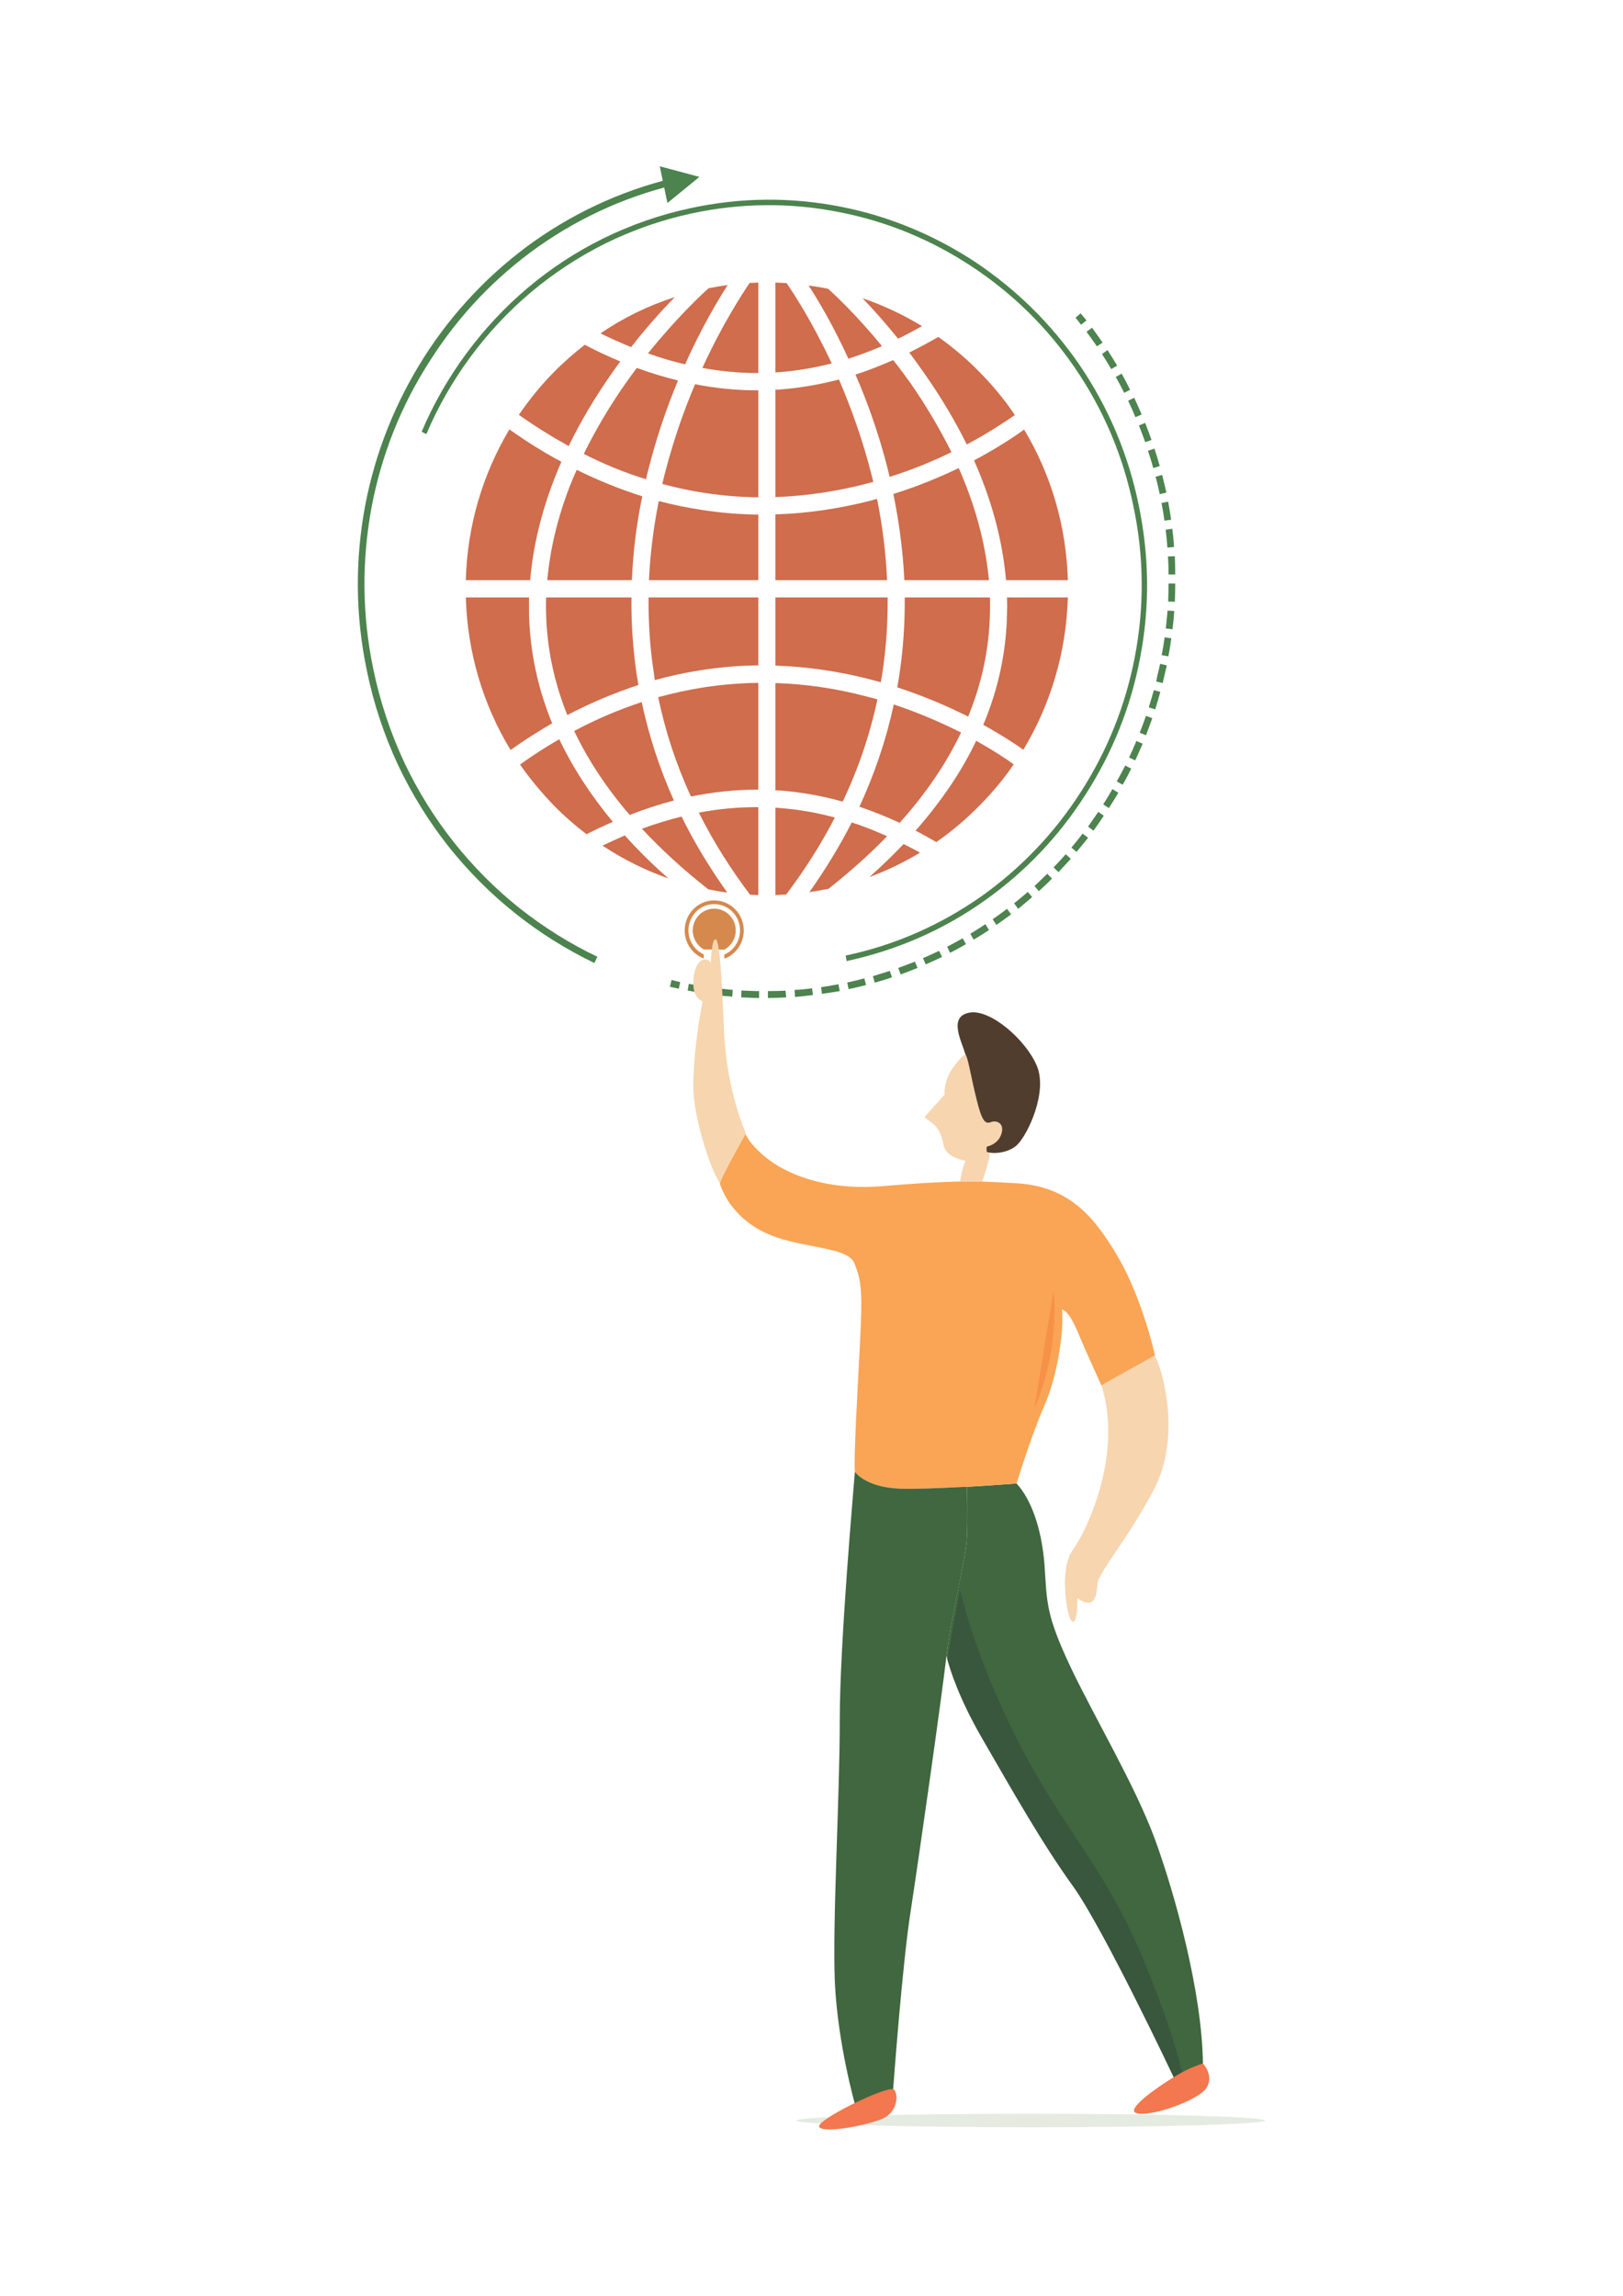 <?xml version="1.0" encoding="UTF-8"?>
<!DOCTYPE svg PUBLIC "-//W3C//DTD SVG 1.1//EN" "http://www.w3.org/Graphics/SVG/1.1/DTD/svg11.dtd">
<!-- Creator: CorelDRAW X7 -->
<svg xmlns="http://www.w3.org/2000/svg" xml:space="preserve" width="8.268in" height="11.693in" version="1.1" style="shape-rendering:geometricPrecision; text-rendering:geometricPrecision; image-rendering:optimizeQuality; fill-rule:evenodd; clip-rule:evenodd"
viewBox="0 0 8268 11693"
 xmlns:xlink="http://www.w3.org/1999/xlink">
 <defs>
  <style type="text/css">
   <![CDATA[
    .fil5 {fill:#F9A555;fill-rule:nonzero}
    .fil6 {fill:#F69247;fill-rule:nonzero}
    .fil9 {fill:#F3774F;fill-rule:nonzero}
    .fil8 {fill:#F7D5AF;fill-rule:nonzero}
    .fil0 {fill:#E6EBE2;fill-rule:nonzero}
    .fil3 {fill:#D6894D;fill-rule:nonzero}
    .fil2 {fill:#CF6D4D;fill-rule:nonzero}
    .fil10 {fill:#513D2E;fill-rule:nonzero}
    .fil1 {fill:#4D834E;fill-rule:nonzero}
    .fil4 {fill:#40673F;fill-rule:nonzero}
    .fil7 {fill:#39573D;fill-rule:nonzero}
   ]]>
  </style>
 </defs>
 <g id="Layer_x0020_1">
  <g id="_2343327778144">
   <path class="fil0" d="M5251 10835c-659,0 -1193,-16 -1193,-34 0,-20 534,-35 1193,-35 660,0 1194,15 1194,35 0,18 -534,34 -1194,34z"/>
   <path class="fil1" d="M3028 4905c-143,-69 -279,-154 -403,-253 -126,-100 -239,-214 -339,-339 -101,-128 -188,-268 -258,-416 -71,-152 -125,-314 -159,-481 -59,-280 -61,-565 -8,-845 52,-270 154,-524 302,-756 148,-231 336,-428 558,-586 230,-162 487,-275 763,-334l8 34c-273,58 -525,169 -752,329 -218,155 -403,349 -548,577 -147,227 -247,477 -298,743 -52,275 -50,555 8,831 34,164 87,323 157,473 69,146 154,283 254,409 98,123 210,236 333,334 123,97 256,181 397,248l-15 32z"/>
   <polygon class="fil1" points="3400,1034 3563,901 3361,847 "/>
   <path class="fil1" d="M3458 5036c-15,-3 -30,-7 -45,-10l8 -35c14,4 29,8 44,11l-7 34z"/>
   <path class="fil1" d="M5588 1764c-17,-24 -34,-49 -53,-74l28 -21c18,25 36,50 54,76l-29 19zm73 116c-15,-26 -32,-52 -47,-77l28 -20c17,26 33,53 49,79l-30 18zm66 121c-14,-28 -28,-55 -43,-81l30 -17c15,27 29,54 43,82l-30 16zm57 124c-11,-28 -24,-56 -37,-84l31 -15c13,28 26,57 38,85l-32 14zm50 127c-10,-28 -21,-57 -32,-85l32 -13c11,29 22,58 32,87l-32 11zm41 132c-8,-30 -17,-59 -27,-88l33 -11c10,29 19,59 27,89l-33 10zm33 133c-6,-30 -13,-60 -21,-89l33 -9c8,30 15,60 22,90l-34 8zm24 135c-4,-30 -9,-60 -15,-90l34 -7c5,31 11,61 15,92l-34 5zm15 137c-2,-30 -5,-61 -9,-91l34 -5c4,31 7,62 9,93l-34 3zm6 137c0,-30 -1,-61 -3,-92l35 -1c1,30 2,62 2,93l-34 0zm32 139l-34 -1c1,-31 2,-61 2,-92l34 0c0,31 -1,63 -2,93zm-12 140l-34 -4c3,-30 6,-61 9,-91l34 2c-2,31 -5,62 -9,93zm-21 138l-34 -6c6,-30 11,-61 15,-91l34 5c-4,31 -9,61 -15,92zm-29 136l-33 -8c2,-12 5,-23 7,-35 5,-18 9,-37 13,-55l34 8c-4,18 -9,37 -13,55 -3,12 -5,24 -8,35zm-38 134l-33 -10c9,-29 18,-59 26,-88l33 9c-8,30 -17,60 -26,89zm-47 132l-32 -13c11,-28 22,-57 32,-86l32 12c-10,29 -21,58 -32,87zm-55 128l-31 -15c13,-28 25,-55 37,-84l32 14c-12,28 -25,57 -38,85zm-64 124l-30 -17c15,-27 30,-54 43,-81l31 16c-14,27 -28,55 -44,82zm-70 119l-29 -19c16,-25 32,-51 47,-78l30 19c-15,26 -32,52 -48,78zm-79 115l-27 -21c17,-25 35,-50 52,-75l28 20c-17,25 -34,51 -53,76zm-86 108l-26 -22c20,-24 39,-47 57,-71l28 21c-20,25 -39,49 -59,72zm-92 103l-25 -24c21,-22 42,-44 62,-67l26 23c-21,23 -42,46 -63,68zm-100 97l-22 -26c22,-21 44,-42 65,-63l24 25c-21,22 -44,43 -67,64zm-105 90l-21 -28c23,-19 47,-38 70,-58l22 26c-24,21 -47,40 -71,60zm-111 82l-19 -29c25,-17 49,-35 73,-53l21 28c-25,18 -50,37 -75,54zm-116 75l-17 -30c26,-16 52,-32 77,-49l18 30c-25,17 -51,33 -78,49zm-120 67l-15 -31c27,-14 53,-28 79,-43l17 30c-27,15 -53,30 -81,44zm-124 59l-14 -32c28,-12 55,-24 82,-37l15 31c-28,13 -55,26 -83,38zm-128 51l-12 -33c28,-10 56,-21 85,-32l13 32c-29,12 -58,23 -86,33zm-132 42l-9 -33c29,-9 58,-18 86,-27l11 33c-29,10 -58,19 -88,27zm-133 33l-7 -34c29,-6 59,-13 87,-21l9 34c-29,8 -59,15 -89,21zm-730 23c-30,-5 -61,-10 -90,-16l6 -34c30,6 60,11 89,15l-5 35zm594 1l-4 -34c29,-4 59,-9 88,-15l7 35c-31,5 -61,10 -91,14zm-457 14c-30,-2 -61,-5 -92,-9l5 -35c30,4 60,7 90,10l-3 34zm320 2l-2 -36c29,-1 60,-5 89,-8l4 34c-29,4 -61,7 -91,10zm-183 5c-30,0 -62,-2 -91,-3l1 -35c30,1 60,3 90,3l0 35zm45 0l0 -35c31,0 61,-1 90,-2l3 34c-31,2 -62,3 -93,3z"/>
   <path class="fil1" d="M5507 1654c-9,-12 -18,-24 -28,-36l26 -22c10,12 20,24 30,36l-28 22z"/>
   <path class="fil1" d="M4313 4895l-5 -28c251,-53 484,-156 693,-303 201,-143 372,-322 506,-532 135,-210 227,-441 274,-686 49,-254 47,-512 -7,-767 -52,-255 -152,-492 -298,-705 -140,-205 -316,-378 -523,-515 -207,-137 -434,-231 -675,-278 -249,-50 -503,-48 -754,6 -154,33 -302,85 -442,154 -136,68 -264,152 -380,250 -228,193 -412,442 -530,720l-24 -12c119,-281 306,-534 537,-730 117,-99 247,-185 385,-253 142,-70 293,-123 449,-156 254,-55 511,-57 765,-7 245,48 475,144 685,282 209,140 387,315 530,523 147,216 249,456 302,715 54,259 57,521 7,778 -47,249 -141,483 -278,696 -136,214 -309,395 -514,540 -211,150 -448,253 -703,308z"/>
   <path class="fil2" d="M3863 4559c-14,-1 -28,-1 -42,-2 -102,-135 -189,-274 -261,-418 99,-19 198,-28 297,-28 2,0 4,0 6,0l0 448z"/>
   <path class="fil2" d="M3705 4546c-33,-4 -65,-10 -96,-16 -128,-100 -240,-203 -339,-309 68,-25 135,-45 202,-62 65,132 143,261 233,387z"/>
   <path class="fil2" d="M3520 4057c-76,-164 -131,-333 -167,-506 77,-21 154,-38 232,-50 92,-14 185,-22 278,-23l0 544c-2,0 -3,0 -6,0 -112,0 -224,12 -337,35z"/>
   <path class="fil2" d="M3405 4474c-118,-41 -230,-97 -336,-167 38,-18 76,-35 114,-52 67,75 141,148 222,219z"/>
   <path class="fil2" d="M3863 2533c-93,-1 -186,-9 -278,-23 -71,-11 -141,-26 -211,-45 4,-15 7,-30 11,-46 44,-171 98,-327 156,-462 106,21 212,31 317,31l5 0 0 545z"/>
   <path class="fil2" d="M3856 1900c-91,0 -185,-9 -278,-26 103,-225 205,-380 241,-433 15,0 29,-1 44,-2l0 461c-2,0 -4,0 -7,0z"/>
   <path class="fil2" d="M3336 3464c-2,-12 -4,-24 -5,-36 -20,-126 -28,-254 -27,-385l559 0 0 346c-97,1 -193,9 -289,24 -80,12 -159,29 -238,51z"/>
   <path class="fil2" d="M3863 2955l-557 0c6,-133 23,-268 50,-403 72,19 145,34 218,45 96,15 192,23 289,24l0 334z"/>
   <path class="fil2" d="M3219 2955l-431 0c14,-157 52,-316 114,-477 11,-28 23,-57 36,-85 109,54 221,99 334,135 -30,143 -47,286 -53,427z"/>
   <path class="fil2" d="M4925 2264c-61,-124 -135,-247 -221,-369 -24,-34 -48,-68 -72,-99 49,-25 98,-51 148,-80 74,53 146,113 211,180 67,68 127,140 179,218 -45,31 -129,88 -245,150z"/>
   <path class="fil2" d="M2890 3642c-67,-167 -104,-340 -108,-517 -1,-27 -1,-54 0,-82l435 0c-2,134 8,267 27,397 3,16 6,33 8,49 -122,40 -243,91 -362,153z"/>
   <path class="fil2" d="M3490 1856c-63,-15 -125,-33 -189,-56 147,-183 276,-303 309,-332 32,-6 65,-12 97,-16 -53,82 -135,221 -217,404z"/>
   <path class="fil2" d="M3208 4151c-119,-138 -213,-281 -283,-428 113,-60 228,-109 344,-147 37,172 91,339 164,501 -74,20 -150,44 -225,74z"/>
   <path class="fil2" d="M3291 2441c-107,-33 -213,-76 -317,-129 59,-121 131,-243 216,-364 18,-25 36,-50 54,-74 71,26 141,47 210,64 -56,134 -109,287 -152,457 -4,15 -8,31 -11,46z"/>
   <path class="fil2" d="M2897 2272c-85,-47 -170,-100 -254,-159 53,-77 112,-150 178,-217 50,-51 103,-97 158,-140 60,32 121,60 181,85 -13,17 -26,36 -39,54 -88,125 -163,251 -224,377z"/>
   <path class="fil2" d="M2701 2955l-328 0c7,-275 85,-538 222,-768 87,62 175,117 265,165 -14,31 -26,62 -38,92 -66,172 -107,343 -121,511z"/>
   <path class="fil2" d="M3215 1768c-51,-21 -104,-44 -156,-70 117,-80 245,-142 379,-185 -62,63 -140,149 -223,255z"/>
   <path class="fil2" d="M2601 3820c-141,-232 -220,-498 -228,-777l322 0c0,28 0,56 0,84 5,192 44,378 118,557 -71,41 -142,86 -212,136z"/>
   <path class="fil2" d="M2988 4249c-58,-44 -114,-93 -167,-147 -63,-65 -121,-135 -172,-208 66,-47 132,-90 200,-129 69,145 160,285 273,421 -44,19 -89,40 -134,63z"/>
   <path class="fil2" d="M3950 4559l0 -445c9,0 18,1 27,2 92,7 184,23 276,48 -69,134 -152,265 -248,392 -18,1 -37,2 -55,3z"/>
   <path class="fil2" d="M4429 4467c62,-55 120,-111 174,-168 28,14 56,28 84,44 -82,49 -168,91 -258,124z"/>
   <path class="fil2" d="M4123 4544c82,-115 154,-234 216,-355 60,19 119,43 180,70 -88,92 -188,180 -298,268 -32,6 -65,12 -98,17z"/>
   <path class="fil2" d="M4293 4083c-103,-29 -206,-47 -309,-56 -11,0 -23,-1 -34,-2l0 -546c154,5 308,27 463,68 20,5 39,10 57,15 -38,178 -97,353 -177,521z"/>
   <path class="fil2" d="M5213 3819c-42,-31 -112,-76 -204,-127 77,-183 117,-371 121,-565 1,-28 1,-56 0,-84l310 0c-8,278 -87,544 -227,776z"/>
   <path class="fil2" d="M5440 2955l-315 0c-15,-168 -55,-339 -122,-511 -12,-33 -27,-66 -41,-99 120,-64 207,-122 255,-157 138,229 215,492 223,767z"/>
   <path class="fil2" d="M4770 4289c-35,-20 -70,-40 -106,-58 130,-148 234,-300 309,-458 87,49 153,92 191,120 -50,74 -109,144 -173,209 -69,70 -143,133 -221,187z"/>
   <path class="fil2" d="M4487 3475c-16,-4 -32,-9 -48,-13 -164,-43 -327,-66 -489,-72l0 -347 572 0c1,131 -8,259 -27,385 -3,16 -5,32 -8,47z"/>
   <path class="fil2" d="M5038 2955l-431 0c-7,-145 -26,-292 -56,-439 125,-39 237,-86 333,-132 14,31 27,63 39,94 62,161 100,320 115,477z"/>
   <path class="fil2" d="M4932 3650c-101,-51 -223,-104 -361,-149 4,-21 7,-41 10,-61 20,-130 29,-263 28,-397l434 0c1,28 1,55 0,82 -4,180 -41,355 -111,525z"/>
   <path class="fil2" d="M4583 4191c-69,-32 -137,-59 -205,-82 78,-169 137,-343 175,-521 132,44 247,95 343,143 -76,159 -180,312 -313,460z"/>
   <path class="fil2" d="M4532 2429c-3,-11 -6,-23 -8,-34 -46,-183 -105,-347 -166,-487 65,-21 128,-46 192,-74 29,36 57,74 86,114 82,118 152,237 211,355 -92,45 -197,89 -315,126z"/>
   <path class="fil2" d="M4575 1725c-67,-83 -130,-153 -181,-206 106,36 207,84 303,142 -41,23 -81,45 -122,64z"/>
   <path class="fil2" d="M3950 1897l0 -458c19,1 38,2 57,3 36,52 131,197 230,409 -87,22 -174,37 -260,44 -9,1 -18,1 -27,2z"/>
   <path class="fil2" d="M4322 1827c-77,-168 -152,-295 -203,-373 34,5 67,10 100,17 35,32 146,135 274,292 -57,24 -114,46 -171,64z"/>
   <path class="fil2" d="M3950 2532l0 -547c11,0 23,-1 34,-2 96,-8 193,-25 290,-50 60,140 120,304 166,486 3,12 6,24 9,36 -13,2 -24,6 -36,9 -155,40 -309,62 -463,68z"/>
   <path class="fil2" d="M4519 2955l-569 0 0 -335c162,-5 325,-29 489,-71 9,-3 19,-6 29,-8 28,139 45,277 51,414z"/>
   <path class="fil3" d="M3690 4837c35,-19 58,-56 58,-98 0,-61 -49,-111 -110,-111 -60,0 -109,50 -109,111 0,41 23,78 56,97l105 1z"/>
   <path class="fil3" d="M3638 4586c-83,0 -150,69 -150,153 0,65 40,121 97,143l0 -21c-46,-21 -78,-68 -78,-122 0,-74 59,-134 131,-134 73,0 132,60 132,134 0,55 -33,103 -80,123l0 21c58,-21 99,-78 99,-144 0,-84 -67,-153 -151,-153z"/>
   <path class="fil4" d="M4822 8431c0,0 1,7 4,20 14,51 59,199 180,407 152,263 304,532 460,748 155,215 515,977 515,977 13,0 29,-5 44,-12 49,-21 103,-61 103,-61 -4,-364 -143,-864 -244,-1141 -102,-277 -309,-622 -433,-884 -123,-263 -117,-320 -130,-514 -15,-194 -71,-337 -142,-415 0,0 -117,9 -253,17 2,56 4,172 -1,262 -7,121 -77,372 -103,596z"/>
   <path class="fil5" d="M3667 6027c0,0 38,153 217,245 178,91 433,71 469,163 35,90 42,138 28,404 -14,266 -33,611 -26,657 0,0 52,79 228,86 76,3 198,-1 311,-8 11,0 22,-1 32,-1 76,-5 145,-10 193,-13 37,-3 60,-4 60,-4 0,0 73,-242 142,-398 68,-156 100,-385 89,-488 0,0 33,0 80,114 43,103 121,273 121,273l54 -31 219 -122c0,0 -62,-282 -184,-494 -122,-210 -250,-365 -516,-383 -68,-4 -126,-7 -181,-9 -39,0 -76,-1 -112,0 -117,2 -233,10 -402,24 -297,23 -492,-70 -584,-144 -92,-74 -107,-123 -107,-123 0,0 -119,209 -131,252z"/>
   <path class="fil6" d="M5367 6573c0,0 38,295 -98,602l98 -602z"/>
   <path class="fil7" d="M5981 10583c0,0 -360,-762 -515,-977 -156,-216 -308,-485 -460,-748 -121,-208 -166,-356 -180,-407l65 -354c0,0 69,330 296,773 225,443 442,640 635,1104 129,311 183,503 203,597 -15,7 -31,12 -44,12z"/>
   <path class="fil8" d="M4709 5690c0,0 25,18 50,39 20,18 31,38 43,81l3 14 3 13c14,61 110,75 110,75 0,0 -22,57 -27,106l7 0c34,-1 69,0 105,0 14,-32 23,-72 31,-99 7,-22 8,-38 6,-50 -3,-20 -13,-29 -13,-29 0,0 57,-11 74,-64 18,-54 -24,-72 -52,-62 -29,12 -46,0 -74,-114 -29,-115 -43,-212 -57,-230 0,0 -21,7 -68,75 -45,68 -38,130 -38,130l-103 115z"/>
   <path class="fil8" d="M3532 5010c0,-75 26,-114 50,-122 25,-7 39,15 39,15 0,0 4,-126 25,-119 21,7 32,212 42,460 15,335 114,521 110,531 0,0 -119,209 -131,252 -52,-79 -132,-336 -135,-481 -2,-204 47,-446 47,-446 0,0 -47,-14 -47,-90z"/>
   <path class="fil8" d="M5884 7575c-118,234 -288,436 -293,488 -4,53 -9,144 -103,77 0,0 4,124 -24,120 -28,-5 -71,-269 0,-364 71,-96 259,-489 147,-839l273 -153c61,134 118,436 0,671z"/>
   <path class="fil4" d="M4278 8761c0,-395 71,-1182 77,-1265 0,0 52,79 228,86 76,3 198,-2 311,-8 11,0 22,-1 32,-1 1,56 4,172 -1,262 -7,121 -76,372 -103,596 -26,224 -141,1031 -183,1304 -43,273 -89,906 -89,906l-195 75c0,0 -87,-305 -102,-618 -13,-312 25,-941 25,-1337z"/>
   <path class="fil9" d="M6128 10510c19,20 54,77 14,130 -40,53 -253,137 -344,125 -89,-12 131,-156 199,-196 68,-41 131,-59 131,-59z"/>
   <path class="fil9" d="M4550 10641c24,6 36,114 -61,153 -97,38 -302,72 -316,38 -14,-34 330,-203 377,-191z"/>
   <path class="fil10" d="M5027 5840c0,0 57,-10 74,-64 18,-54 -24,-72 -52,-61 -29,11 -46,0 -74,-115 -29,-115 -43,-212 -57,-230 -21,-71 -87,-191 19,-212 106,-22 291,139 346,273 54,134 -47,347 -101,400 -41,40 -119,49 -155,36 -3,-20 0,-27 0,-27z"/>
  </g>
 </g>
</svg>
